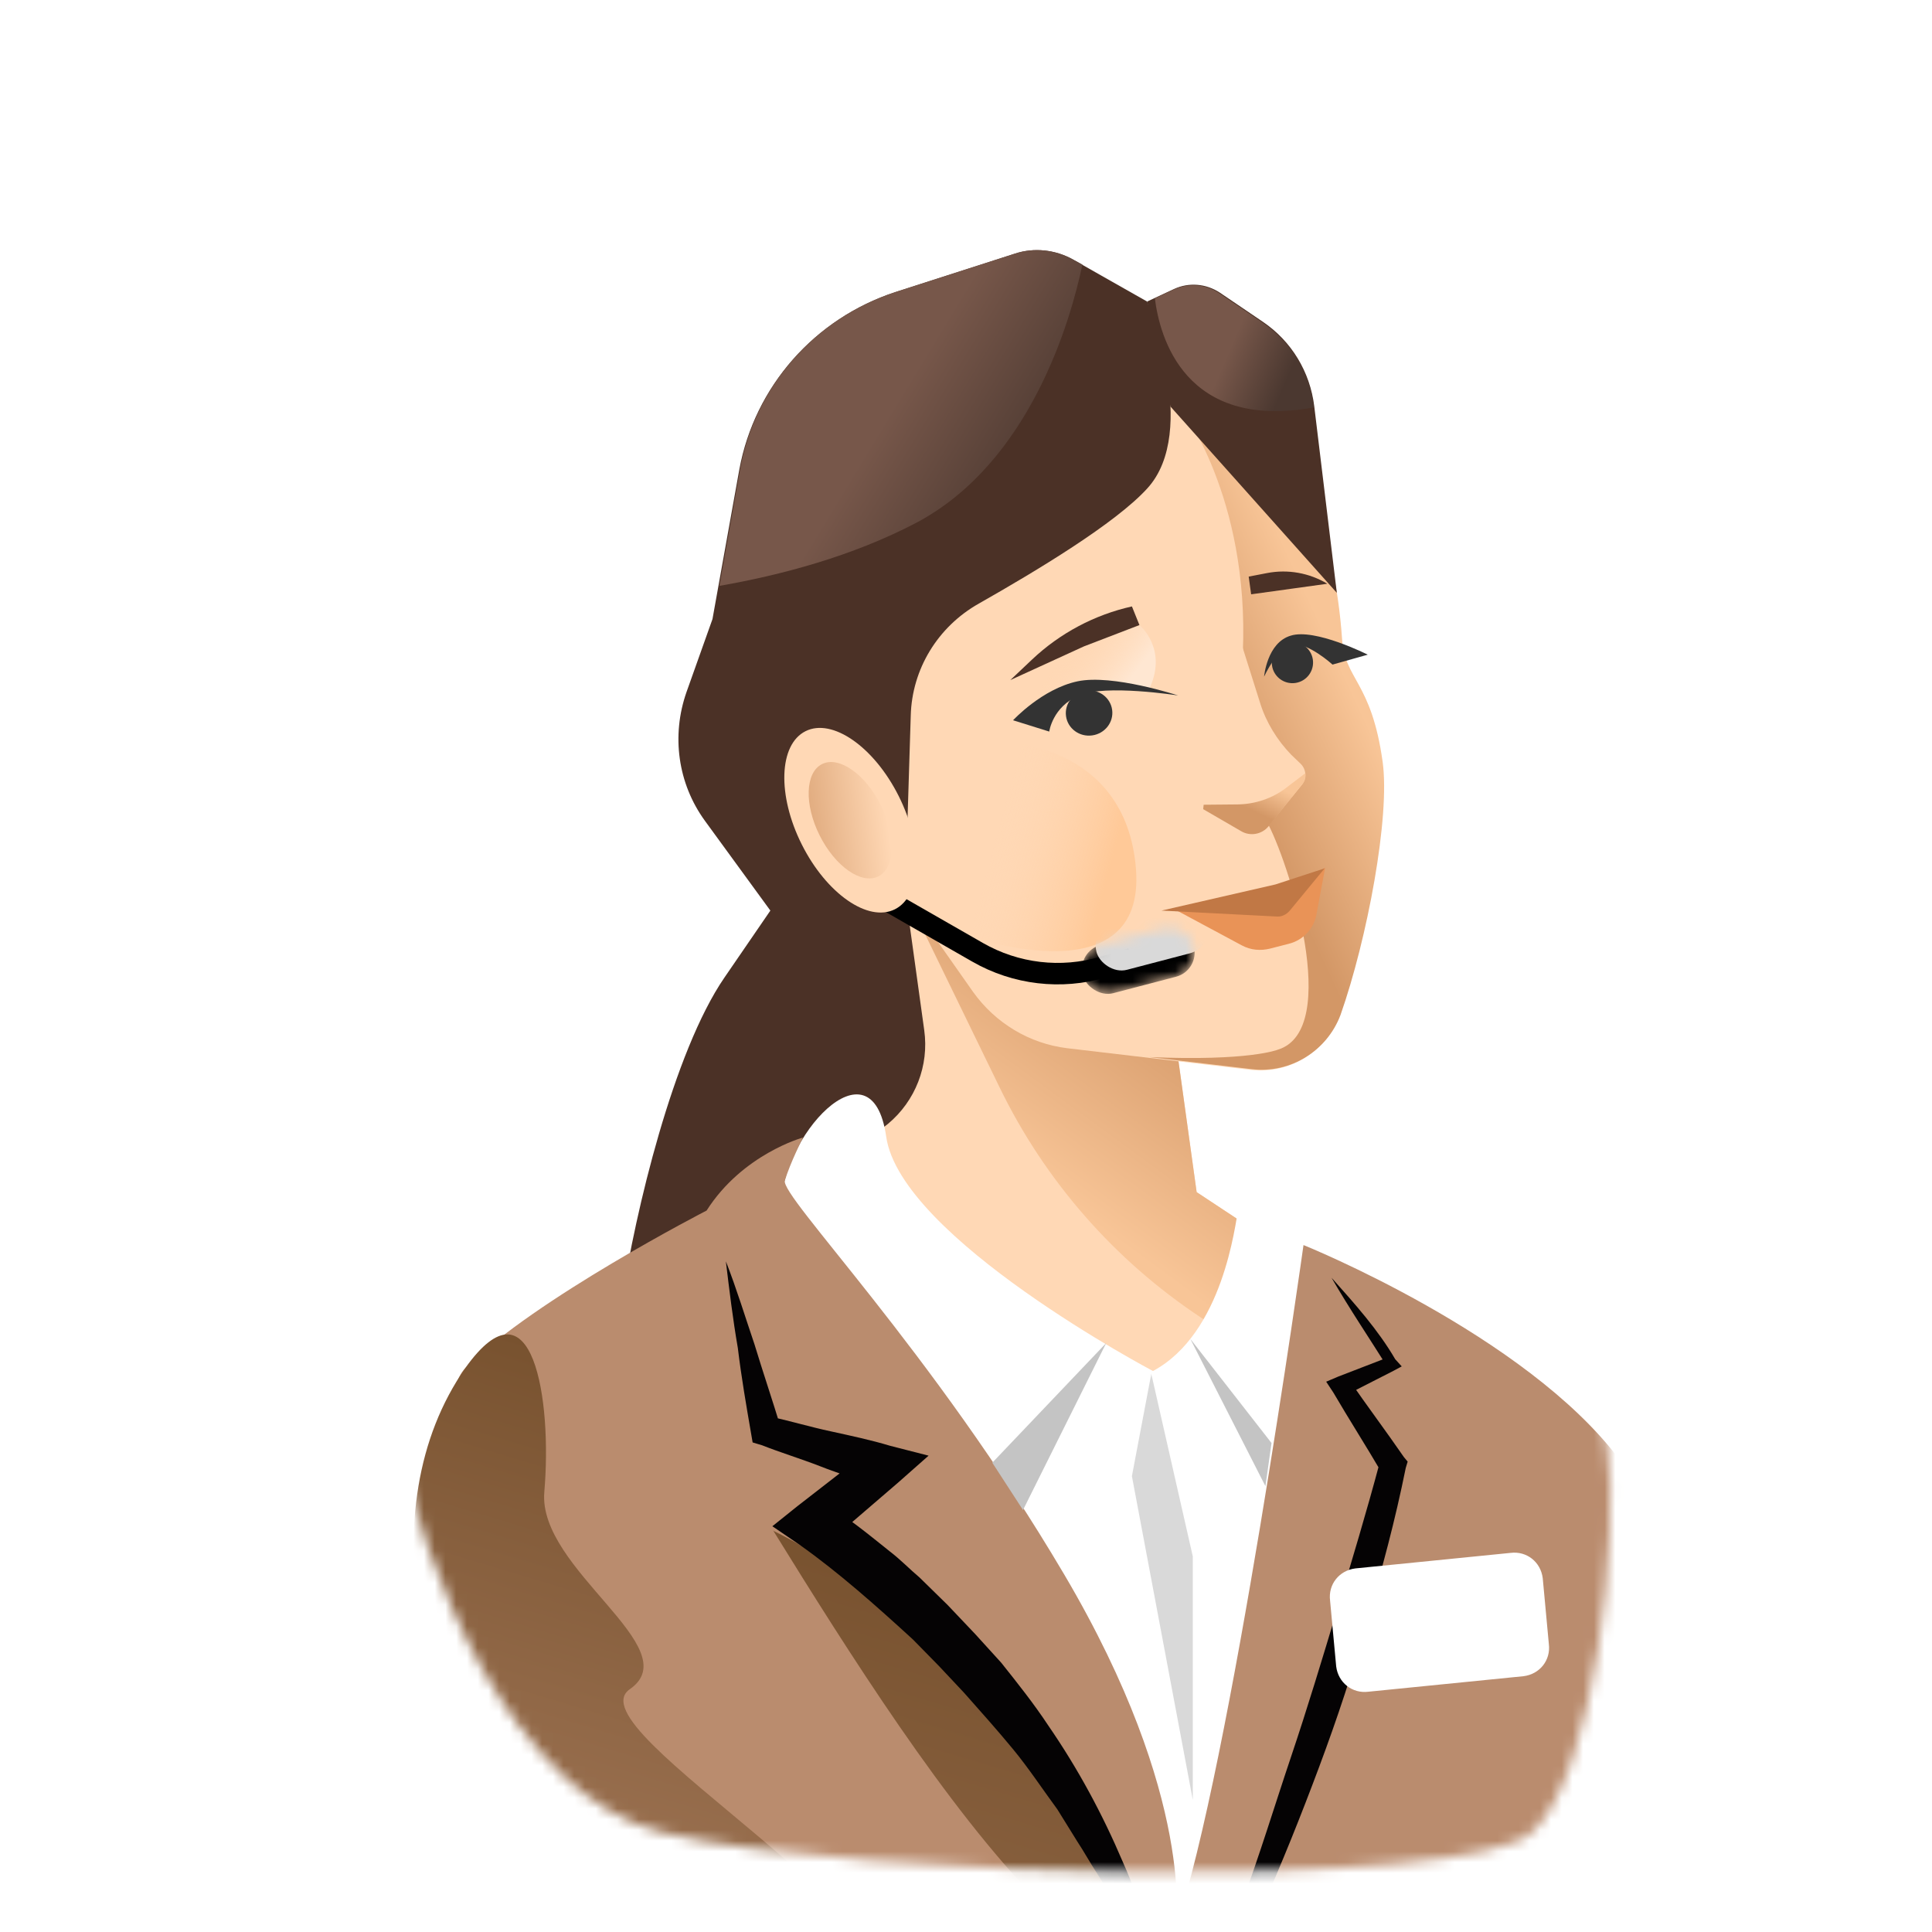 <svg width="180" height="180" viewBox="0 0 180 180" fill="none" xmlns="http://www.w3.org/2000/svg">
<mask id="mask0_26750_13828" style="mask-type:alpha" maskUnits="userSpaceOnUse" x="37" y="19" width="114" height="156">
<path d="M61.711 170.744C47.36 167.265 39.419 145.373 37.242 134.862L66.058 19.062H127.492C134.559 55.125 148.912 128.773 149.782 134.862C150.869 142.473 148.695 165.307 142.714 170.744C136.734 176.181 79.65 175.093 61.711 170.744Z" fill="#D9D9D9"/>
</mask>
<g mask="url(#mask0_26750_13828)">
<path d="M109.756 98.576L111.487 111.067L125.567 120.373L102.922 155.179L58.163 118.291L60.421 112.886L81.182 106.043L83.492 80.415L109.756 98.576Z" fill="#FFD8B5"/>
<g filter="url(#filter0_b_26750_13828)">
<path d="M111.489 111.067L109.758 98.576L91.558 86.021L84.346 83.251L93.154 101.358C97.371 110.025 103.83 117.407 111.862 122.736L120.359 128.375L125.57 120.373L111.489 111.067Z" fill="url(#paint0_linear_26750_13828)"/>
</g>
<path d="M116.543 37.601C116.543 37.601 123.947 43.96 124.986 59.551C125.262 63.383 127.302 63.762 128.347 71.307C129.053 76.403 127.385 87.531 124.798 94.611C123.534 97.994 120.155 100.09 116.531 99.675L99.434 97.661C95.91 97.232 92.741 95.328 90.655 92.409L82.339 80.574L78.481 68.174L96.966 37.915L112.77 31.706L116.543 37.601Z" fill="#FFD8B5"/>
<g filter="url(#filter1_f_26750_13828)">
<path d="M92.955 69.074C92.955 69.074 104.892 68.984 105.835 80.957C106.777 92.93 90.564 87.299 90.564 87.299L92.955 69.074Z" fill="url(#paint1_linear_26750_13828)"/>
</g>
<path d="M106.872 28.093C106.872 28.093 111.802 40.141 106.889 45.506C103.926 48.767 96.54 53.201 91.201 56.231C87.372 58.39 84.964 62.338 84.852 66.682L84.338 83.201L86.11 95.992C86.567 99.289 85.289 102.572 82.731 104.708L72.058 113.008L57.929 121.178C59.178 112.909 62.743 98.002 67.491 91.082L71.773 84.837L65.67 76.465C63.151 72.994 62.535 68.547 63.959 64.48L66.38 57.678L68.882 43.736C70.307 36.003 75.903 29.678 83.409 27.214L94.533 23.638C96.335 23.033 98.354 23.262 100.014 24.204L106.872 28.093Z" fill="#4B3126"/>
<path d="M128.819 70.988C127.774 63.443 125.261 63.333 125.035 59.494C124.349 49.761 121.256 43.62 118.978 40.422L109.973 37.95C109.973 37.95 116.419 46.224 115.792 60.824C115.164 75.423 113.707 68.954 117.951 76.412C120.045 80.091 125.098 95.996 119.03 97.803C119.03 97.803 116.376 98.883 107.097 98.486L116.63 99.611C120.205 100.033 123.634 97.93 124.898 94.547C127.384 87.481 129.525 76.084 128.819 70.988Z" fill="url(#paint2_linear_26750_13828)"/>
<path d="M115.584 59.731L117.401 65.489C117.957 67.296 119.006 68.984 120.314 70.331L121.196 71.176C121.729 71.714 121.739 72.527 121.309 73.096L118.172 76.941C117.562 77.688 116.469 77.89 115.636 77.394L112.09 75.338L112.781 67.452L111.573 63.52L110.366 59.588L115.584 59.731Z" fill="#FFD8B5"/>
<path d="M116.337 53.721L118.058 53.39C119.986 53.019 121.984 53.374 123.666 54.387L120.316 54.851L116.566 55.37L116.337 53.721Z" fill="#4B3126"/>
<path d="M109.587 84.8L115.698 88.079C116.525 88.525 117.452 88.6 118.339 88.376L120.061 87.934C121.44 87.59 122.459 86.482 122.672 85.078L123.461 80.844L118.736 83.891L109.587 84.8Z" fill="#E99357"/>
<path d="M106.876 28.092L109.365 26.933C110.753 26.283 112.352 26.418 113.64 27.258L117.633 29.965C120.331 31.781 122.053 34.649 122.446 37.854L124.549 55.233L109.047 37.874L106.876 28.092Z" fill="#4B3126"/>
<path d="M108.214 84.837L118.942 85.39C119.405 85.428 119.835 85.216 120.143 84.868L123.416 80.901L118.833 82.401L108.214 84.837Z" fill="#C17845"/>
<path d="M106.158 58.234C106.158 58.234 108.918 60.5 107.002 64.33L100.863 64.161L96.322 65.96L97.384 61.485L102.321 58.867L106.171 58.334L106.158 58.234Z" fill="url(#paint3_linear_26750_13828)"/>
<path d="M121.309 73.096C121.575 72.804 121.676 72.434 121.621 72.034L119.823 73.403C118.534 74.396 116.925 74.924 115.297 74.946L112.142 74.975L112.097 75.388L115.644 77.444C116.477 77.94 117.57 77.738 118.18 76.991L121.309 73.096Z" fill="url(#paint4_linear_26750_13828)"/>
<path d="M94.128 63.362L96.146 61.454C98.748 58.994 101.965 57.282 105.459 56.499L106.158 58.236L100.981 60.225L94.128 63.362Z" fill="#4B3126"/>
<path d="M109.762 64.795C109.762 64.795 102.983 63.727 100.515 64.798C98.048 65.869 97.756 68.158 97.756 68.158L94.386 67.105C94.386 67.105 97.083 64.178 100.393 63.477C103.643 62.785 109.762 64.795 109.762 64.795Z" fill="#333333"/>
<path d="M101.757 68.516C102.944 68.352 103.776 67.284 103.616 66.132C103.457 64.978 102.365 64.177 101.178 64.341C99.991 64.505 99.159 65.573 99.319 66.726C99.478 67.879 100.57 68.681 101.757 68.516Z" fill="#333333"/>
<path d="M120.676 63.632C121.728 63.487 122.462 62.517 122.317 61.466C122.171 60.415 121.2 59.681 120.149 59.826C119.097 59.972 118.362 60.942 118.508 61.993C118.653 63.044 119.624 63.778 120.676 63.632Z" fill="#333333"/>
<path d="M117.773 63.035C117.773 63.035 119.087 60.208 120.357 60.033C121.858 59.825 124.147 61.918 124.147 61.918L127.431 60.994C127.431 60.994 122.498 58.502 120.245 59.225C118.042 59.883 117.773 63.035 117.773 63.035Z" fill="#333333"/>
<path d="M100.844 24.65L100.018 24.204C98.358 23.262 96.339 23.032 94.537 23.638L83.413 27.214C75.907 29.678 70.311 36.002 68.942 43.779L67.025 54.585C72.648 53.603 79.388 51.856 85.419 48.68C96.002 43.04 99.772 29.788 100.844 24.65Z" fill="url(#paint5_linear_26750_13828)"/>
<path d="M117.587 30.022L113.593 27.316C112.355 26.468 110.706 26.34 109.319 26.99L107.595 27.789C108.043 31.393 110.375 40.135 122.407 37.961C122.057 34.7 120.285 31.838 117.587 30.022Z" fill="url(#paint6_linear_26750_13828)"/>
<path d="M105.402 89.331L102.779 90.102C98.857 91.257 94.633 90.76 91.086 88.726L80.143 82.454" stroke="black" stroke-width="2"/>
<path d="M83.377 84.715C85.87 83.466 86.025 78.739 83.726 74.158C81.426 69.576 77.541 66.874 75.049 68.123C72.557 69.372 72.401 74.099 74.701 78.68C77.001 83.262 80.885 85.964 83.377 84.715Z" fill="#FFD8B5"/>
<path d="M81.837 81.649C83.407 80.862 83.504 77.883 82.055 74.994C80.605 72.106 78.157 70.402 76.587 71.189C75.017 71.976 74.919 74.955 76.369 77.844C77.819 80.732 80.267 82.436 81.837 81.649Z" fill="url(#paint7_linear_26750_13828)"/>
<mask id="mask1_26750_13828" style="mask-type:alpha" maskUnits="userSpaceOnUse" x="100" y="86" width="12" height="7">
<rect x="100.295" y="88.631" width="10.694" height="4.642" rx="2.321" transform="rotate(-14.677 100.295 88.631)" fill="#D9D9D9"/>
</mask>
<g mask="url(#mask1_26750_13828)">
<rect x="100.295" y="88.631" width="10.694" height="4.642" rx="2.321" transform="rotate(-14.677 100.295 88.631)" fill="black"/>
<g filter="url(#filter2_f_26750_13828)">
<rect x="101.57" y="86.452" width="10.694" height="4.642" rx="2.321" transform="rotate(-14.677 101.57 86.452)" fill="#D9D9D9"/>
</g>
</g>
<path d="M107.42 127.735C107.42 127.735 83.914 115.333 82.565 105.9C81.216 96.466 72.512 106.095 72.755 112.778C72.999 119.46 112.03 180.385 112.03 180.385C112.03 180.385 126.601 122.391 123.914 119.002C121.227 115.614 115.674 111.039 115.377 112.561C115.079 114.084 113.959 124.224 107.42 127.735Z" fill="white"/>
<path d="M110.906 124.751L118.464 134.443L117.898 138.463L110.906 124.751Z" fill="#C4C4C4"/>
<mask id="mask2_26750_13828" style="mask-type:alpha" maskUnits="userSpaceOnUse" x="72" y="101" width="53" height="80">
<path d="M107.424 127.735C107.424 127.735 83.918 115.333 82.569 105.9C81.22 96.466 72.516 106.095 72.759 112.778C73.003 119.46 112.034 180.385 112.034 180.385C112.034 180.385 126.605 122.391 123.918 119.002C121.231 115.614 115.678 111.039 115.381 112.561C115.083 114.084 113.962 124.224 107.424 127.735Z" fill="white"/>
</mask>
<g mask="url(#mask2_26750_13828)">
<path d="M105.457 137.531L107.263 127.994L111.13 145.007L111.13 167.69L105.457 137.531Z" fill="#D9D9D9"/>
</g>
<path d="M109.528 179.628C109.528 179.628 111.523 167.656 99.144 146.678C86.766 125.7 72.679 111.462 73.124 109.984C73.614 108.359 74.814 105.98 74.814 105.98C74.814 105.98 69.194 107.511 65.832 112.785C65.832 112.785 49.812 121.015 43.359 127.453C36.906 133.891 46.856 208.944 41.335 227.27C35.814 245.595 34.377 248.225 34.377 248.225C34.377 248.225 87.487 279.539 101.766 268.527C115.898 257.471 164.243 153.717 150.885 135.991C142.146 124.331 121.444 115.999 121.444 115.999C121.444 115.999 114.616 164.88 109.528 179.628Z" fill="#BA8C6E"/>
<path d="M61.737 140.248C61.739 138.636 77.777 141.05 91.992 159.679C106.354 178.353 113.246 188.65 110.311 220.328C108.022 243.979 89.227 260.884 77.865 268.1C57.914 262.09 34.217 248.18 34.217 248.18C34.217 248.18 35.699 245.402 41.175 227.225C45.049 214.368 41.209 173.073 40.958 147.689L61.737 140.248Z" fill="url(#paint8_linear_26750_13828)"/>
<path d="M103.062 125.128L95.312 140.686L92.45 136.277L103.062 125.128Z" fill="#C4C4C4"/>
<path d="M67.628 117.517C67.95 120.194 68.272 122.87 68.742 125.591C69.064 128.267 69.534 130.987 70.004 133.708L70.121 134.388L71.008 134.656C72.737 135.338 74.51 135.872 76.387 136.598C78.116 137.281 79.889 137.815 81.766 138.541L81.031 135.096L74.298 140.322L71.96 142.196L74.501 143.929C78.091 146.461 81.65 149.629 85.061 152.752L87.527 155.268L89.845 157.74C91.41 159.501 92.975 161.262 94.392 162.979C95.809 164.695 97.138 166.707 98.51 168.572L100.355 171.545C101.019 172.551 101.535 173.513 102.199 174.519C104.708 178.499 106.492 182.744 108.527 187.226C107.704 182.464 106.542 177.762 104.61 173.472C102.723 169.035 100.451 164.804 97.647 160.735C96.319 158.723 94.799 156.814 93.278 154.906L90.857 152.242L88.287 149.533L85.674 146.973C84.773 146.218 83.916 145.315 82.868 144.515C80.918 142.961 79.116 141.451 76.93 140.147L77.133 143.755L83.659 138.144L86.515 135.62L82.924 134.699C81.15 134.165 79.332 133.778 77.367 133.347C75.549 132.961 73.775 132.426 71.81 131.995L72.769 133.091C71.959 130.429 71.105 127.914 70.295 125.252C69.44 122.738 68.63 120.076 67.628 117.517Z" fill="#050304"/>
<path d="M124.057 119.047C125.754 121.976 127.539 124.61 129.28 127.391L129.592 126.357L124.667 128.258L123.558 128.73L124.222 129.736C125.712 132.281 127.247 134.677 128.737 137.222L128.561 136.202C127.328 140.827 125.948 145.409 124.568 149.99C123.187 154.571 121.807 159.153 120.279 163.689C118.751 168.226 117.371 172.807 115.695 177.3C114.167 181.836 112.639 186.373 111.111 190.91C115.748 182.474 119.543 173.623 122.895 164.639C124.571 160.146 126.099 155.61 127.375 150.836C128.756 146.255 129.988 141.629 130.97 136.766L131.148 136.175L130.793 135.746C129.111 133.305 127.384 131.011 125.701 128.57L125.256 130.048L129.827 127.717L130.596 127.304L129.991 126.638C128.398 123.901 126.227 121.474 124.057 119.047Z" fill="#050304"/>
<path d="M175.66 181.656C172.961 176.168 121.247 189.443 105.997 183.881C90.746 178.319 68.224 134.297 62.318 127.682C56.368 121.214 46.973 152.397 46.973 152.397L75.846 214.935L133.33 210.331L160.871 198.64L175.66 181.656Z" fill="#BA8C6E"/>
<path d="M175.648 181.657C170.866 186.826 166.167 198.144 168.88 204.12C170.443 207.493 175.97 209.48 175.97 209.48C175.97 209.48 108.053 223.031 87.135 222.371C66.217 221.711 61.186 199.884 50.018 180.239C38.85 160.593 34.261 140.511 43.353 127.453C49.629 118.637 51.457 130.376 50.712 139.003C50.089 146.209 64.183 153.556 58.679 157.378C53.175 161.201 87.688 179.336 84.94 190.598C82.192 201.86 74.791 209.303 79.698 210.136C84.606 210.97 84.61 194.368 93.495 194.304C97.058 194.249 100.373 204.114 116.476 200.422C125.645 198.348 140.444 185.075 148.651 183.518C162.639 180.962 178.904 177.802 175.648 181.657Z" fill="url(#paint9_linear_26750_13828)"/>
<path d="M127.488 157.614L141.948 156.167C143.456 155.977 144.493 154.677 144.302 153.169L143.733 147.033C143.542 145.525 142.243 144.489 140.734 144.679L126.274 146.126C124.766 146.316 123.73 147.616 123.92 149.124L124.49 155.26C124.68 156.768 125.98 157.804 127.488 157.614Z" fill="white"/>
</g>
<defs>
<filter id="filter0_b_26750_13828" x="80.346" y="79.251" width="49.225" height="53.124" filterUnits="userSpaceOnUse" color-interpolation-filters="sRGB">
<feFlood flood-opacity="0" result="BackgroundImageFix"/>
<feGaussianBlur in="BackgroundImageFix" stdDeviation="2"/>
<feComposite in2="SourceAlpha" operator="in" result="effect1_backgroundBlur_26750_13828"/>
<feBlend mode="normal" in="SourceGraphic" in2="effect1_backgroundBlur_26750_13828" result="shape"/>
</filter>
<filter id="filter1_f_26750_13828" x="86.564" y="65.074" width="23.311" height="27.548" filterUnits="userSpaceOnUse" color-interpolation-filters="sRGB">
<feFlood flood-opacity="0" result="BackgroundImageFix"/>
<feBlend mode="normal" in="SourceGraphic" in2="BackgroundImageFix" result="shape"/>
<feGaussianBlur stdDeviation="2" result="effect1_foregroundBlur_26750_13828"/>
</filter>
<filter id="filter2_f_26750_13828" x="98.082" y="80.255" width="18.498" height="14.176" filterUnits="userSpaceOnUse" color-interpolation-filters="sRGB">
<feFlood flood-opacity="0" result="BackgroundImageFix"/>
<feBlend mode="normal" in="SourceGraphic" in2="BackgroundImageFix" result="shape"/>
<feGaussianBlur stdDeviation="2" result="effect1_foregroundBlur_26750_13828"/>
</filter>
<linearGradient id="paint0_linear_26750_13828" x1="102.689" y1="114.592" x2="115.987" y2="96.464" gradientUnits="userSpaceOnUse">
<stop stop-color="#F8C597"/>
<stop offset="1" stop-color="#D39766"/>
</linearGradient>
<linearGradient id="paint1_linear_26750_13828" x1="103.784" y1="79.435" x2="93.196" y2="76.567" gradientUnits="userSpaceOnUse">
<stop stop-color="#FFC998"/>
<stop offset="1" stop-color="#FFD8B5" stop-opacity="0"/>
</linearGradient>
<linearGradient id="paint2_linear_26750_13828" x1="120.286" y1="52.175" x2="108.345" y2="57.742" gradientUnits="userSpaceOnUse">
<stop stop-color="#F8C597"/>
<stop offset="1" stop-color="#D39766"/>
</linearGradient>
<linearGradient id="paint3_linear_26750_13828" x1="106.366" y1="61.904" x2="101.432" y2="58.127" gradientUnits="userSpaceOnUse">
<stop stop-color="#FFE7D2"/>
<stop offset="1" stop-color="#FFD8B5" stop-opacity="0"/>
</linearGradient>
<linearGradient id="paint4_linear_26750_13828" x1="119.516" y1="73.573" x2="118.228" y2="76.258" gradientUnits="userSpaceOnUse">
<stop stop-color="#F8C597"/>
<stop offset="1" stop-color="#D39766"/>
</linearGradient>
<linearGradient id="paint5_linear_26750_13828" x1="98.408" y1="42.722" x2="85.172" y2="34.679" gradientUnits="userSpaceOnUse">
<stop stop-color="#4B3830"/>
<stop offset="1" stop-color="#77574A"/>
</linearGradient>
<linearGradient id="paint6_linear_26750_13828" x1="120.215" y1="34.697" x2="114.663" y2="32.316" gradientUnits="userSpaceOnUse">
<stop stop-color="#4B3830"/>
<stop offset="1" stop-color="#77574A"/>
</linearGradient>
<linearGradient id="paint7_linear_26750_13828" x1="82.64" y1="76.102" x2="72.14" y2="77.557" gradientUnits="userSpaceOnUse">
<stop stop-color="#FFD8B5"/>
<stop offset="1" stop-color="#D39766"/>
</linearGradient>
<linearGradient id="paint8_linear_26750_13828" x1="87.367" y1="146.734" x2="53.054" y2="260.625" gradientUnits="userSpaceOnUse">
<stop stop-color="#78522F"/>
<stop offset="1" stop-color="#B98B6D"/>
</linearGradient>
<linearGradient id="paint9_linear_26750_13828" x1="116.083" y1="144.983" x2="92.033" y2="224.809" gradientUnits="userSpaceOnUse">
<stop stop-color="#78522F"/>
<stop offset="1" stop-color="#B98B6D"/>
</linearGradient>
</defs>
</svg>
